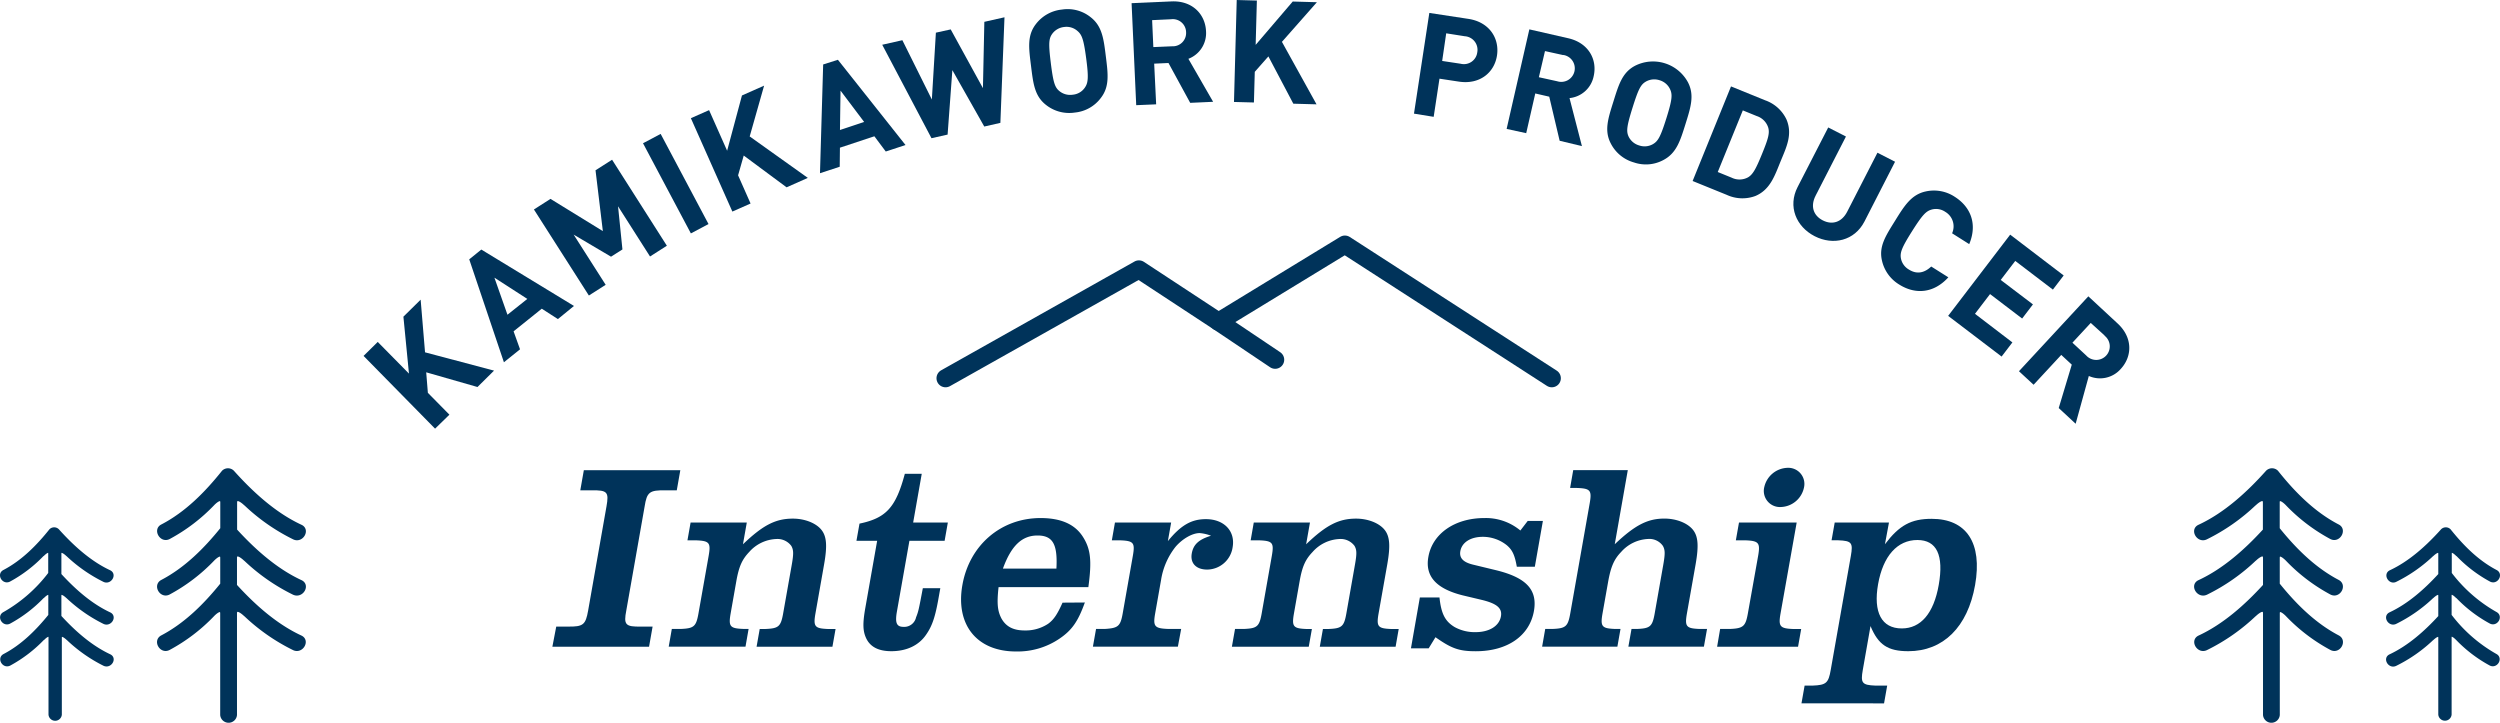<svg xmlns="http://www.w3.org/2000/svg" viewBox="0 0 620.59 179.44"><defs><style>.cls-1{fill:none;stroke-width:4.5px;fill-rule:evenodd;}.cls-1,.cls-3{stroke:#00335a;stroke-linecap:round;stroke-linejoin:round;}.cls-2,.cls-3{fill:#00335a;}.cls-3{stroke-width:0.6px;}</style></defs><g id="レイヤー_2" data-name="レイヤー 2"><g id="top"><polyline class="cls-1" points="316.54 89.3 302.48 79.86 282.72 66.88 234.72 93.89"/><polyline class="cls-1" points="385.21 93.89 333.85 60.72 302.48 79.86"/><path class="cls-2" d="M118.53,96.07,105.8,92.42l.41,5.09,5.35,5.43L108,106.41,90.25,88.35l3.52-3.47,7.75,7.86-1.38-14.13,4.28-4.22,1.09,13.07L122.64,92Z"/><path class="cls-2" d="M138.49,79.21l-4-2.58-7,5.62,1.6,4.46-4,3.22-8.61-25.55,3-2.43,23,14ZM122.73,68.93l3.24,9.2,4.93-3.93Z"/><path class="cls-2" d="M161.36,63.67l-7.94-12.46,1.09,10.71-2.83,1.8-9.28-5.48,7.95,12.46-4.17,2.66L132.54,52l4.11-2.63,13,8-1.82-15.1,4.11-2.62L165.54,61Z"/><path class="cls-2" d="M171.5,57.94,159.62,35.56,164,33.24l11.88,22.38Z"/><path class="cls-2" d="M195.26,46.5l-10.64-7.89-1.4,4.91,3.1,7-4.52,2L171.5,29.34l4.52-2,4.48,10.08,3.68-13.72,5.5-2.44L186.1,33.87l14.43,10.29Z"/><path class="cls-2" d="M219.88,37.61l-2.83-3.78-8.55,2.83-.05,4.73L203.55,43l.79-27L208,14.84,224.78,36ZM208.65,22.5l-.14,9.77,6-2Z"/><path class="cls-2" d="M248.33,30.5l-4,.91-7.92-14-1.18,16-4,.9L219,11.11l5-1.13,7.32,14.73,1-16.6L236,7.3l8,14.58.35-16.46,5-1.13Z"/><path class="cls-2" d="M273.25,24.34a9.14,9.14,0,0,1-6.44,3.6,9.26,9.26,0,0,1-7.16-1.9c-2.86-2.23-3.18-5.38-3.72-9.73s-1-7.48,1.22-10.34a9.3,9.3,0,0,1,6.48-3.6,9.12,9.12,0,0,1,7.12,1.91c2.86,2.23,3.22,5.38,3.76,9.72S275.48,21.49,273.25,24.34ZM267.48,7.7a4.1,4.1,0,0,0-3.31-1,4.21,4.21,0,0,0-3,1.74c-.82,1.18-.92,2.37-.32,7.21s1,6,2.08,6.92a4.2,4.2,0,0,0,3.35.94,4.07,4.07,0,0,0,3-1.73c.82-1.18,1-2.38.36-7.22S268.57,8.64,267.48,7.7Z"/><path class="cls-2" d="M295.45,25.53l-5.39-9.89-3.55.16L287,25.9l-4.95.21L280.9.79l9.92-.44c5.16-.22,8.37,3.17,8.56,7.4A6.82,6.82,0,0,1,295,14.6l6.14,10.67ZM290.69,4.78,286,5l.3,6.69,4.66-.2A3.3,3.3,0,0,0,294.43,8,3.3,3.3,0,0,0,290.69,4.78Z"/><path class="cls-2" d="M321.05,25.74,314.86,14l-3.38,3.83-.21,7.61-4.95-.13L307,0,312,.14l-.3,11L320.9.38l6,.17-8.68,9.84,8.59,15.51Z"/><path class="cls-2" d="M362.15,20.26l-4.82-.73L355.89,29,351,28.21l3.81-25,9.72,1.48c5.17.79,7.72,4.81,7.08,9.07S367.32,21.05,362.15,20.26ZM363.62,9,359,8.27l-1,6.86,4.57.69A3.34,3.34,0,0,0,366.71,13,3.37,3.37,0,0,0,363.62,9Z"/><path class="cls-2" d="M387.16,34.94,384.58,24l-3.47-.8-2.25,9.86L374,32l5.64-24.71,9.68,2.21c5,1.15,7.23,5.27,6.29,9.4a6.81,6.81,0,0,1-6,5.45l3.08,11.92Zm.91-21.26-4.55-1L382,19.17l4.55,1a3.36,3.36,0,1,0,1.49-6.53Z"/><path class="cls-2" d="M412.94,39.71a9.15,9.15,0,0,1-7.35.61,9.26,9.26,0,0,1-5.73-4.7c-1.68-3.21-.67-6.21.64-10.39s2.18-7.23,5.39-8.91A9.86,9.86,0,0,1,419,20.41c1.68,3.21.7,6.23-.61,10.41S416.16,38,412.94,39.71Zm1.64-17.54A4.14,4.14,0,0,0,412,19.93a4.2,4.2,0,0,0-3.46.34c-1.23.73-1.82,1.78-3.28,6.44s-1.57,5.85-1,7.15a4.19,4.19,0,0,0,2.66,2.25,4.13,4.13,0,0,0,3.43-.35c1.23-.73,1.85-1.77,3.31-6.42S415.18,23.48,414.58,22.17Z"/><path class="cls-2" d="M435.75,48.65a9.24,9.24,0,0,1-7.11-.28l-8.47-3.44,9.53-23.48,8.48,3.45a9.22,9.22,0,0,1,5.29,4.76c1.56,3.71,0,6.83-1.45,10.36S439.46,47.08,435.75,48.65Zm3.18-17a4.42,4.42,0,0,0-2.84-2.84l-3.46-1.41-6.22,15.3,3.46,1.41a4.41,4.41,0,0,0,4-.06c1.29-.7,2.1-2.33,3.55-5.89S439.36,33.06,438.93,31.65Z"/><path class="cls-2" d="M450.46,58.63c-4.62-2.38-6.69-7.4-4.24-12.18l7.61-14.81,4.4,2.25-7.52,14.66c-1.34,2.6-.61,4.93,1.76,6.15s4.73.46,6.06-2.13l7.52-14.66,4.37,2.24L462.82,55C460.36,59.75,455.08,61,450.46,58.63Z"/><path class="cls-2" d="M471.45,70.63a9.33,9.33,0,0,1-4.29-6c-.8-3.53,1-6.17,3.29-9.87s4-6.42,7.51-7.22a9.37,9.37,0,0,1,7.26,1.3c4,2.53,5.69,6.8,3.61,11.76l-4.25-2.69a4.18,4.18,0,0,0-1.69-5.32,4.06,4.06,0,0,0-3.38-.57c-1.38.39-2.27,1.26-4.87,5.38s-3,5.3-2.77,6.71a4.09,4.09,0,0,0,2,2.81c2.11,1.33,4,.69,5.53-.76l4.25,2.68C480,72.85,475.43,73.14,471.45,70.63Z"/><path class="cls-2" d="M483.6,78.41,499,58.25l13.28,10.13-2.68,3.51-9.34-7.12-3.61,4.72,8,6.07-2.68,3.51L494,73l-3.74,4.9L499.55,85l-2.68,3.51Z"/><path class="cls-2" d="M511.05,101.29l3.24-10.77-2.61-2.42-6.87,7.41-3.63-3.36L518.4,73.56l7.28,6.75c3.79,3.51,3.64,8.17.76,11.28a6.84,6.84,0,0,1-7.92,1.74l-3.27,11.86Zm11.4-18L519,80.16l-4.55,4.91,3.42,3.17a3.36,3.36,0,1,0,4.55-4.91Z"/><path class="cls-3" d="M74.71,144.28c-6.16-2.85-11.58-7.7-16.15-12.7v-6.8c0-1.77,2.26.42,2.26.42l-.12-.14a48.57,48.57,0,0,0,12.21,8.56c2.07,1,3.89-2.12,1.8-3.08-6.47-3-12.14-8.2-16.86-13.47a1.77,1.77,0,0,0-2.52,0c-4.2,5.27-9.12,10.26-15.15,13.39-2,1-.24,4.13,1.8,3.08a43.91,43.91,0,0,0,11-8.38c.27-.28,1.92-1.87,2-.54v6.61c-4.13,5.12-8.94,9.93-14.81,13-2,1.06-.24,4.14,1.8,3.08a43.91,43.91,0,0,0,11-8.38c.29-.29,1.92-1.86,2-.53V145c-4.13,5.11-8.94,9.93-14.81,13-2,1.06-.24,4.14,1.8,3.08a43.91,43.91,0,0,0,11-8.38c.29-.3,1.92-1.86,2-.54v25.3a1.79,1.79,0,0,0,3.57,0V152.27c0-1.77,2.26.43,2.26.43l-.12-.14a48.53,48.53,0,0,0,12.21,8.55c2.07,1,3.89-2.11,1.8-3.08-6.16-2.86-11.58-7.7-16.15-12.71v-6.8c0-1.77,2.26.43,2.26.43l-.12-.14a48.27,48.27,0,0,0,12.21,8.55C75,148.32,76.8,145.25,74.71,144.28Z"/><path class="cls-3" d="M27.2,141.82c-4.91-2.29-9.2-6.22-12.8-10.22a1.34,1.34,0,0,0-1.91,0c-3.2,4-6.93,7.77-11.51,10.16-1.55.81-.18,3.15,1.37,2.34a33.6,33.6,0,0,0,8.34-6.39l0,.06s1.47-1.54,1.58-.44v5A37,37,0,0,1,1,152.2c-1.55.81-.18,3.14,1.37,2.34a33.6,33.6,0,0,0,8.34-6.39l0,.06s1.47-1.55,1.58-.45v5c-3.15,3.88-6.79,7.52-11.25,9.85-1.55.8-.18,3.14,1.37,2.34a33.84,33.84,0,0,0,8.35-6.39l0,.06s1.47-1.55,1.58-.45v19.21a1.36,1.36,0,0,0,2.71,0V158.32c0-1.34,1.72.33,1.72.33l-.14-.15A37.14,37.14,0,0,0,25.83,165c1.58.74,3-1.6,1.37-2.33-4.67-2.19-8.78-5.85-12.26-9.65V147.9h0c0-1.35,1.72.32,1.72.32l-.14-.15a37.44,37.44,0,0,0,9.31,6.54c1.58.73,3-1.6,1.37-2.34-4.67-2.18-8.78-5.85-12.26-9.65v-5.15h0c0-1.35,1.72.32,1.72.32l-.14-.15a37.44,37.44,0,0,0,9.31,6.54C27.41,144.89,28.78,142.56,27.2,141.82Z"/><path class="cls-3" d="M545.88,144.28c6.16-2.85,11.58-7.7,16.15-12.7v-6.8c0-1.77-2.26.42-2.26.42l.12-.14a48.57,48.57,0,0,1-12.21,8.56c-2.07,1-3.89-2.12-1.8-3.08,6.47-3,12.14-8.2,16.85-13.47a1.78,1.78,0,0,1,2.53,0c4.19,5.27,9.12,10.26,15.15,13.39,2,1,.24,4.13-1.8,3.08a43.91,43.91,0,0,1-11-8.38c-.27-.28-1.92-1.87-2-.54v6.61c4.12,5.12,8.94,9.93,14.81,13,2,1.06.24,4.14-1.8,3.08a43.73,43.73,0,0,1-11-8.38c-.29-.29-1.92-1.86-2-.53V145c4.12,5.11,8.94,9.93,14.81,13,2,1.06.24,4.14-1.8,3.08a43.73,43.73,0,0,1-11-8.38c-.29-.3-1.92-1.86-2-.54v25.3a1.79,1.79,0,0,1-3.57,0V152.27c0-1.77-2.26.43-2.26.43l.12-.14a48.53,48.53,0,0,1-12.21,8.55c-2.07,1-3.89-2.11-1.8-3.08,6.16-2.86,11.58-7.7,16.15-12.71v-6.8c0-1.77-2.26.43-2.26.43l.12-.14a48.27,48.27,0,0,1-12.21,8.55C545.61,148.32,543.79,145.25,545.88,144.28Z"/><path class="cls-3" d="M593.39,141.82c4.91-2.29,9.2-6.22,12.79-10.22a1.35,1.35,0,0,1,1.92,0c3.2,4,6.93,7.77,11.51,10.16,1.55.81.18,3.15-1.37,2.34a33.6,33.6,0,0,1-8.34-6.39l0,.06s-1.47-1.54-1.58-.44v5a36.86,36.86,0,0,0,11.25,9.85c1.55.81.18,3.14-1.37,2.34a33.6,33.6,0,0,1-8.34-6.39l0,.06s-1.47-1.55-1.58-.45v5a37,37,0,0,0,11.25,9.85c1.55.8.18,3.14-1.37,2.34a33.84,33.84,0,0,1-8.35-6.39l.05.06s-1.47-1.55-1.58-.45v19.21a1.36,1.36,0,0,1-2.71,0V158.32c0-1.34-1.72.33-1.72.33l.13-.15a36.79,36.79,0,0,1-9.31,6.53c-1.57.74-2.94-1.6-1.36-2.33,4.67-2.19,8.78-5.85,12.26-9.65V147.9h0c0-1.35-1.72.32-1.72.32l.13-.15a37.08,37.08,0,0,1-9.31,6.54c-1.57.73-2.94-1.6-1.36-2.34,4.67-2.18,8.78-5.85,12.26-9.65v-5.15h0c0-1.35-1.72.32-1.72.32l.13-.15a37.08,37.08,0,0,1-9.31,6.54C593.18,144.89,591.81,142.56,593.39,141.82Z"/><path class="cls-2" d="M138.08,155.54h2.8c3.93.07,4.49-.46,5.12-4l4.55-25.82c.63-3.55.25-4.08-3.7-4h-2.8l.88-5h23.95l-.88,5h-2.86c-3.93-.07-4.56.46-5.12,4l-4.55,25.82c-.69,3.55-.25,4.08,3.7,4H162l-.88,5h-24Z"/><path class="cls-2" d="M166.77,156.13h2.14c3.36-.13,3.9-.59,4.48-3.88L175.91,138c.58-3.28.19-3.74-3.12-3.87h-2.14l.78-4.41h13.95l-.95,5.39c5-4.79,8.13-6.37,12.4-6.37,2.86,0,5.62,1.05,7,2.69s1.57,4,.74,8.68l-2.14,12.15c-.58,3.29-.19,3.75,3.12,3.88h1.87l-.78,4.4H187.81l.78-4.4h1.34c3.35-.13,3.9-.59,4.48-3.88l2.15-12.15c.47-2.7.43-3.62-.13-4.6a4.28,4.28,0,0,0-3.7-1.71A9.46,9.46,0,0,0,186,137c-1.8,1.9-2.57,3.61-3.22,7.29l-1.4,7.95c-.58,3.29-.19,3.75,3.12,3.88h1.33l-.77,4.4H166Z"/><path class="cls-2" d="M212.6,134.25l.76-4.27c6.58-1.38,9-3.95,11.25-12.36h4.2l-2.13,12.09h8.61l-.8,4.54h-8.74l-3.1,17.54c-.51,2.9-.07,3.82,1.67,3.82a3,3,0,0,0,3.08-2.37c.59-1.45.69-2,1.68-7.23h4.34l-.41,2.3c-.83,4.73-1.56,7-3.09,9.2-1.81,2.7-4.87,4.14-8.67,4.14-3.14,0-5.22-1.05-6.24-3.22-.82-1.77-.9-3.61-.2-7.56l2.93-16.62Z"/><path class="cls-2" d="M269.3,149.56c-1.7,4.73-3.22,6.9-6.33,9a18.47,18.47,0,0,1-10.76,3.16c-9.74,0-15.05-6.64-13.31-16.5s9.54-16.62,19.41-16.62c5,0,8.48,1.51,10.47,4.6s2.28,6,1.39,12.55H247.88c-.46,4.14-.24,5.91.7,7.75,1.11,2,2.89,3,5.76,3a10.1,10.1,0,0,0,5.82-1.64c1.39-1,2.28-2.3,3.6-5.26Zm-7.06-8.41c.33-6.05-.89-8.22-4.69-8.22s-6.5,2.44-8.59,8.22Z"/><path class="cls-2" d="M292.39,160.53H271.3l.78-4.4h2.13c3.37-.2,3.92-.66,4.49-3.88L281.21,138c.58-3.28.2-3.74-3.12-3.87H276l.77-4.41h13.95l-.81,4.6c3.23-3.94,5.83-5.45,9.44-5.45,4.53,0,7.35,3,6.63,7a6.46,6.46,0,0,1-6.31,5.52c-2.74,0-4.26-1.58-3.83-4,.39-2.23,1.75-3.48,4.78-4.4a10.1,10.1,0,0,0-2.82-.66c-1.8,0-4.25,1.38-6,3.42a17.68,17.68,0,0,0-3.57,8.15l-1.47,8.34c-.57,3.22-.2,3.75,3.12,3.88h3.33Z"/><path class="cls-2" d="M306.58,156.13h2.13c3.36-.13,3.91-.59,4.49-3.88L315.71,138c.58-3.28.2-3.74-3.12-3.87h-2.13l.77-4.41h13.95l-.95,5.39c5-4.79,8.13-6.37,12.4-6.37,2.87,0,5.62,1.05,7,2.69s1.56,4,.74,8.68l-2.15,12.15c-.58,3.29-.19,3.75,3.12,3.88h1.87l-.77,4.4H327.62l.78-4.4h1.33c3.36-.13,3.91-.59,4.49-3.88l2.14-12.15c.48-2.7.44-3.62-.12-4.6a4.29,4.29,0,0,0-3.7-1.71,9.44,9.44,0,0,0-6.71,3.22c-1.81,1.9-2.57,3.61-3.22,7.29l-1.4,7.95c-.58,3.29-.2,3.75,3.12,3.88h1.33l-.78,4.4H305.8Z"/><path class="cls-2" d="M352.46,148.31h4.87c.43,4,1.36,5.92,3.78,7.36a10.33,10.33,0,0,0,5.18,1.25c3.41,0,5.87-1.51,6.3-3.94.35-2-1-3.16-4.82-4.08l-4.67-1.11c-6.58-1.65-9.38-4.74-8.53-9.53,1-5.79,6.57-9.66,13.91-9.66a13.4,13.4,0,0,1,8.93,3.09l1.82-2.37H383l-2,11.37h-4.47c-.5-2.83-1.07-4.14-2.46-5.32a9.53,9.53,0,0,0-6-2.11c-3,0-5.18,1.38-5.56,3.55-.3,1.71.71,2.76,3.14,3.35l5.7,1.38c7.55,1.84,10.35,4.87,9.43,10.12-1.09,6.18-6.57,10-14.44,10-4.14,0-6-.66-10-3.48l-1.69,2.76h-4.4Z"/><path class="cls-2" d="M390.53,116.7h13.55l-3.24,18.4c5-4.73,8.13-6.37,12.33-6.37,2.87,0,5.62,1.05,7,2.69s1.56,4,.74,8.68l-2.15,12.15c-.58,3.29-.19,3.75,3.12,3.88h1.87l-.78,4.4H404.22l.78-4.4h1.34c3.29-.13,3.84-.59,4.42-3.88l2.14-12.15c.47-2.7.44-3.62-.12-4.6a4.09,4.09,0,0,0-3.64-1.71,9.48,9.48,0,0,0-6.71,3.22c-1.79,1.84-2.59,3.74-3.26,7.56l-1.36,7.68c-.58,3.29-.19,3.75,3.12,3.88h1.34l-.78,4.4H382.81l.77-4.4h1.74c3.36-.13,3.9-.59,4.48-3.88L394.61,125c.58-3.28.2-3.74-3.12-3.87h-1.73Z"/><path class="cls-2" d="M427,156.13h2.4c3.36-.13,3.92-.66,4.49-3.88L436.43,138c.56-3.22.19-3.74-3.12-3.87H430.9l.78-4.41H446l-4,22.54c-.57,3.22-.2,3.75,3.12,3.88h2l-.78,4.4H426.25ZM447.82,121a6.07,6.07,0,0,1-5.73,4.86,4,4,0,0,1-4.12-5,6.11,6.11,0,0,1,5.77-4.73A4,4,0,0,1,447.82,121Z"/><path class="cls-2" d="M455.44,129.71h13.47l-1,5.39c3.57-4.73,6.52-6.31,11.59-6.31,8.68,0,12.63,6,10.79,16.43s-7.91,16.43-16.58,16.43c-5.07,0-7.46-1.58-9.38-6.24l-1.92,10.91c-.57,3.22-.19,3.74,3.12,3.87h2.94l-.78,4.41H447.19l.78-4.41h2c3.36-.13,3.92-.65,4.48-3.87l5-28.33c.58-3.28.19-3.74-3.12-3.87h-1.67ZM466.21,145c-1.24,7,.87,11,5.88,11,4.73,0,7.93-3.75,9.17-10.78,1.31-7.42-.5-11.17-5.3-11.17C471,134.05,467.45,138,466.21,145Z"/></g></g></svg>